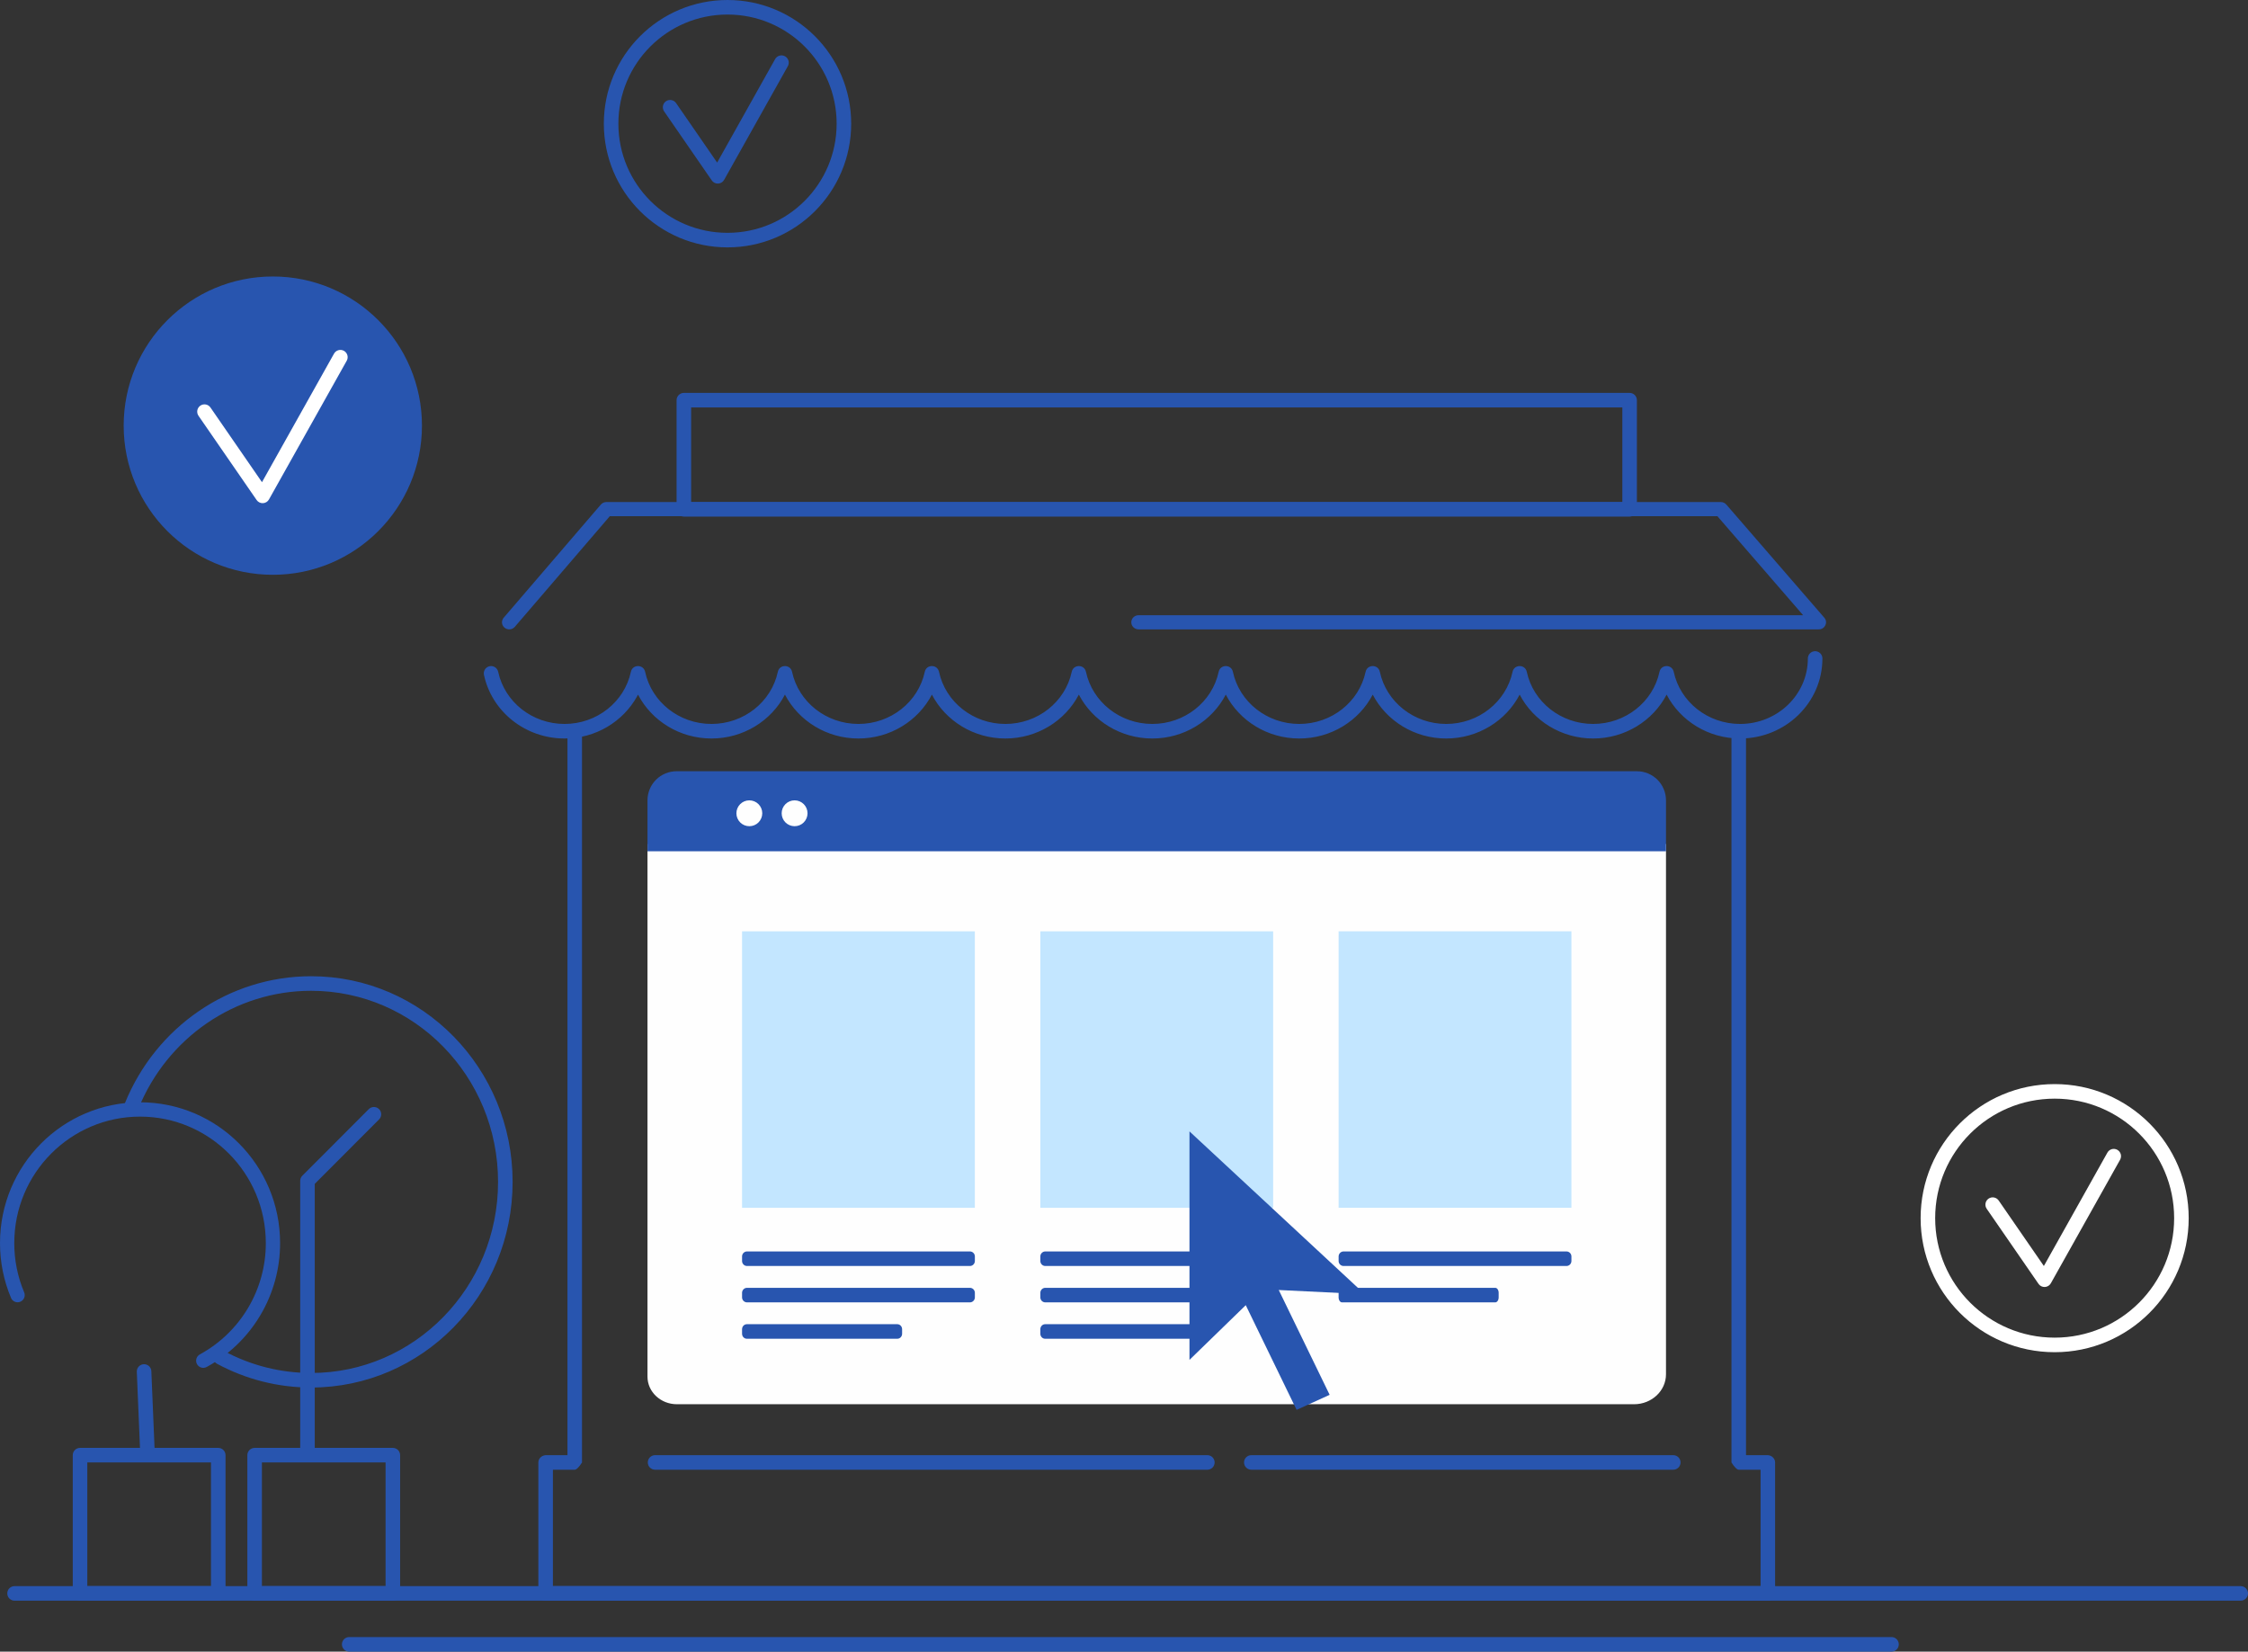 <?xml version="1.0" encoding="UTF-8"?> <svg xmlns="http://www.w3.org/2000/svg" viewBox="0 0 309 227" fill="none"><rect x="0" y="0" width="309" height="227" fill="#333333" stroke="none"/> <path d="M282.425 149C292.6 149 300.848 157.249 300.848 167.424C300.848 177.599 292.6 185.848 282.425 185.848C272.25 185.848 264 177.599 264 167.424C264 157.249 272.25 149 282.425 149ZM282.425 151C273.355 151 266 158.353 266 167.424C266 176.494 273.353 183.848 282.425 183.848C291.495 183.848 298.848 176.494 298.848 167.424C298.848 158.354 291.495 151 282.425 151Z" fill="white"></path> <path d="M280.94 173.999L274.73 164.999C274.577 164.78 274.348 164.631 274.087 164.583C273.825 164.535 273.558 164.593 273.337 164.743C273.12 164.893 272.97 165.125 272.923 165.386C272.875 165.646 272.933 165.916 273.082 166.134L280.205 176.455C280.3 176.595 280.43 176.708 280.582 176.783C280.735 176.858 280.905 176.893 281.072 176.886C281.243 176.878 281.408 176.827 281.553 176.738C281.697 176.649 281.815 176.524 281.9 176.376L291.42 159.394C291.548 159.162 291.58 158.889 291.51 158.634C291.438 158.379 291.267 158.162 291.035 158.032C290.805 157.903 290.53 157.87 290.275 157.942C290.02 158.014 289.803 158.185 289.675 158.416L280.94 174V173.999Z" fill="white"></path> <path d="M100 0C109.389 0 117 7.611 117 17C117 26.389 109.389 34 100 34C90.611 34 83 26.389 83 17C83 7.611 90.611 0 100 0ZM100 2C91.716 2 85 8.716 85 17C85 25.284 91.716 32 100 32C108.284 32 115 25.284 115 17C115 8.716 108.284 2 100 2Z" fill="#2855AF"></path> <path d="M92.933 14.17C92.859 14.062 92.764 13.97 92.653 13.898C92.543 13.827 92.42 13.778 92.29 13.755C92.029 13.707 91.76 13.765 91.542 13.916C91.324 14.066 91.174 14.298 91.127 14.559C91.079 14.82 91.137 15.089 91.287 15.307L97.84 24.8C97.936 24.94 98.067 25.052 98.219 25.128C98.371 25.203 98.54 25.238 98.709 25.23C98.879 25.222 99.043 25.171 99.188 25.082C99.332 24.993 99.452 24.868 99.534 24.72L108.291 9.1C108.356 8.985 108.397 8.859 108.412 8.729C108.428 8.598 108.418 8.466 108.382 8.34C108.346 8.213 108.286 8.095 108.205 7.992C108.124 7.889 108.023 7.803 107.908 7.739C107.793 7.674 107.668 7.633 107.537 7.618C107.406 7.602 107.274 7.613 107.148 7.648C107.022 7.684 106.903 7.744 106.8 7.825C106.697 7.907 106.611 8.007 106.546 8.122L98.575 22.344L92.934 14.171L92.933 14.17Z" fill="#2855AF"></path> <path d="M37.5 79C48.822 79 58 69.822 58 58.5C58 47.178 48.822 38 37.5 38C26.178 38 17 47.178 17 58.5C17 69.822 26.178 79 37.5 79Z" fill="#2855AF"></path> <path d="M36.01 66.27L28.933 56.014C28.859 55.905 28.764 55.812 28.654 55.739C28.543 55.667 28.42 55.617 28.29 55.593C28.16 55.569 28.027 55.571 27.898 55.598C27.769 55.626 27.647 55.678 27.538 55.753C27.43 55.828 27.337 55.924 27.266 56.035C27.194 56.146 27.145 56.27 27.122 56.399C27.099 56.529 27.102 56.662 27.13 56.791C27.158 56.92 27.212 57.042 27.287 57.15L35.276 68.726C35.373 68.866 35.503 68.978 35.655 69.054C35.807 69.129 35.976 69.165 36.146 69.156C36.315 69.149 36.48 69.098 36.624 69.008C36.769 68.919 36.888 68.795 36.971 68.647L47.648 49.6C47.716 49.485 47.76 49.358 47.778 49.226C47.796 49.094 47.788 48.96 47.753 48.831C47.718 48.703 47.658 48.583 47.576 48.477C47.495 48.372 47.392 48.285 47.276 48.219C47.16 48.154 47.032 48.113 46.9 48.098C46.767 48.083 46.633 48.094 46.506 48.132C46.378 48.169 46.259 48.232 46.156 48.316C46.052 48.401 45.967 48.504 45.904 48.622L36.011 66.272L36.01 66.27Z" fill="white"></path> <path d="M19.025 152.364C22.98 142.641 32.29 136.175 42.765 136.175C56.952 136.175 68.461 147.929 68.461 162.44C68.461 176.95 56.951 188.704 42.764 188.704C38.58 188.709 34.461 187.669 30.78 185.679C30.664 185.617 30.538 185.577 30.407 185.564C30.276 185.551 30.144 185.563 30.018 185.601C29.893 185.638 29.776 185.701 29.674 185.784C29.572 185.866 29.487 185.969 29.425 186.084C29.363 186.2 29.323 186.326 29.31 186.457C29.297 186.588 29.309 186.72 29.347 186.845C29.384 186.971 29.447 187.089 29.529 187.19C29.612 187.292 29.714 187.376 29.83 187.439C33.803 189.587 38.248 190.709 42.764 190.704C58.066 190.704 70.461 178.045 70.461 162.44C70.461 146.834 58.066 134.175 42.764 134.175C31.464 134.175 21.43 141.145 17.173 151.611C17.082 151.855 17.089 152.125 17.194 152.363C17.298 152.602 17.491 152.79 17.733 152.888C17.974 152.986 18.244 152.986 18.485 152.888C18.727 152.791 18.92 152.602 19.025 152.364ZM75 200C74.448 200.03 74 200.478 74 201V219C74 219.265 74.105 219.519 74.293 219.707C74.48 219.895 74.735 220 75 220H243C243.265 220 243.519 219.895 243.707 219.707C243.894 219.519 244 219.265 244 219V201C244 200.478 243.552 200.03 243 200H240V101C240.346 100.448 239.899 100 239 100C238.794 100 238.346 100.448 238 101V201C238.346 201.583 238.794 202.03 239 202H242V218H76V202H79C79.206 202.03 79.654 201.583 80 201V101C79.654 100.448 79.206 100 79 100C78.101 100 77.654 100.448 78 101V200H75Z" fill="#2855AF"></path> <path d="M230 200H172C171.735 200 171.481 200.106 171.293 200.293C171.106 200.481 171 200.735 171 201C171 201.265 171.106 201.519 171.293 201.707C171.481 201.895 171.735 202 172 202H230C230.266 202 230.52 201.895 230.708 201.707C230.895 201.519 231 201.265 231 201C231 200.735 230.895 200.481 230.708 200.293C230.52 200.106 230.266 200 230 200ZM83.824 70.944H236.062L247.851 84.556H156.504C155.951 84.556 155.504 84.991 155.504 85.528C155.504 86.065 155.951 86.5 156.504 86.5H250C250.85 86.5 251.312 85.534 250.765 84.902L237.292 69.346C237.197 69.237 237.079 69.15 236.947 69.09C236.815 69.03 236.672 68.999 236.527 69H83.357C83.06 69 82.778 69.128 82.588 69.35L69.232 84.904C69.148 85.001 69.085 85.114 69.046 85.237C69.006 85.359 68.992 85.488 69.004 85.616C69.016 85.744 69.053 85.868 69.115 85.981C69.175 86.094 69.259 86.194 69.359 86.274C69.564 86.439 69.826 86.519 70.089 86.496C70.352 86.473 70.595 86.349 70.768 86.15L83.824 70.944ZM166 200H90C89.743 200.012 89.5 200.122 89.322 200.308C89.144 200.494 89.044 200.742 89.044 201C89.044 201.258 89.144 201.506 89.322 201.692C89.5 201.878 89.743 201.988 90 202H166C166.258 201.988 166.501 201.878 166.679 201.692C166.857 201.506 166.957 201.258 166.957 201C166.957 200.742 166.857 200.494 166.679 200.308C166.501 200.122 166.258 200.012 166 200ZM97.797 101.5C102.157 101.5 106.013 99.083 107.895 95.469C109.778 99.083 113.635 101.5 117.995 101.5C122.355 101.5 126.211 99.083 128.094 95.468C129.977 99.083 133.833 101.5 138.194 101.5C142.554 101.5 146.409 99.083 148.292 95.468C150.175 99.083 154.03 101.5 158.392 101.5C162.752 101.5 166.607 99.083 168.49 95.468C170.373 99.083 174.228 101.5 178.588 101.5C182.95 101.5 186.806 99.083 188.688 95.468C190.571 99.083 194.426 101.5 198.787 101.5C203.148 101.5 207.004 99.083 208.887 95.469C210.769 99.083 214.624 101.5 218.985 101.5C223.345 101.5 227.202 99.083 229.085 95.469C230.967 99.083 234.823 101.5 239.184 101.5C245.427 101.5 250.5 96.582 250.5 90.5C250.5 90.235 250.395 89.981 250.208 89.793C250.02 89.605 249.766 89.5 249.5 89.5C249.235 89.5 248.981 89.605 248.793 89.793C248.606 89.981 248.5 90.235 248.5 90.5C248.5 95.463 244.336 99.5 239.184 99.5C234.742 99.5 230.949 96.475 230.062 92.335C229.836 91.282 228.332 91.282 228.107 92.335C227.219 96.475 223.427 99.5 218.985 99.5C214.543 99.5 210.751 96.475 209.864 92.335C209.638 91.282 208.134 91.282 207.908 92.335C207.021 96.475 203.23 99.5 198.787 99.5C194.345 99.5 190.554 96.475 189.666 92.335C189.44 91.282 187.936 91.282 187.71 92.335C186.823 96.475 183.03 99.5 178.588 99.5C174.148 99.5 170.356 96.475 169.468 92.335C169.243 91.282 167.739 91.282 167.513 92.335C166.624 96.475 162.833 99.5 158.391 99.5C153.949 99.5 150.158 96.475 149.271 92.335C149.045 91.282 147.541 91.282 147.315 92.335C146.427 96.475 142.635 99.5 138.193 99.5C133.752 99.5 129.959 96.475 129.071 92.335C128.845 91.282 127.341 91.282 127.116 92.335C126.229 96.475 122.436 99.5 117.995 99.5C113.553 99.5 109.76 96.475 108.873 92.335C108.647 91.282 107.143 91.282 106.918 92.335C106.03 96.475 102.238 99.5 97.797 99.5C93.355 99.5 89.563 96.475 88.675 92.335C88.449 91.282 86.945 91.282 86.719 92.335C85.832 96.475 82.041 99.5 77.599 99.5C73.156 99.5 69.365 96.475 68.478 92.335C68.451 92.207 68.398 92.085 68.323 91.977C68.249 91.869 68.154 91.776 68.043 91.705C67.933 91.634 67.81 91.585 67.68 91.561C67.551 91.537 67.419 91.54 67.29 91.567C67.162 91.594 67.04 91.647 66.932 91.722C66.824 91.796 66.731 91.892 66.66 92.002C66.589 92.112 66.54 92.236 66.516 92.365C66.493 92.494 66.495 92.626 66.522 92.755C67.608 97.822 72.219 101.5 77.599 101.5C81.851 101.5 85.622 99.202 87.553 95.737L87.697 95.468C89.581 99.083 93.437 101.5 97.797 101.5Z" fill="#2855AF"></path> <path d="M224 54C224.265 54 224.519 54.105 224.707 54.293C224.895 54.48 225 54.735 225 55V70C225 70.265 224.895 70.519 224.707 70.707C224.519 70.895 224.265 71 224 71H94C93.735 71 93.481 70.895 93.293 70.707C93.105 70.519 93 70.265 93 70V55C93 54.735 93.105 54.48 93.293 54.293C93.481 54.105 93.735 54 94 54H224ZM223 56H95V69H223V56ZM2 220H308C308.265 220 308.52 219.895 308.707 219.707C308.895 219.519 309 219.265 309 219C309 218.735 308.895 218.481 308.707 218.293C308.52 218.105 308.265 218 308 218H2C1.735 218 1.48 218.105 1.293 218.293C1.105 218.481 1 218.735 1 219C1 219.265 1.105 219.519 1.293 219.707C1.48 219.895 1.735 220 2 220ZM48 227H260C260.265 227 260.52 226.895 260.707 226.707C260.895 226.519 261 226.265 261 226C261 225.735 260.895 225.481 260.707 225.293C260.52 225.105 260.265 225 260 225H48C47.735 225 47.48 225.105 47.293 225.293C47.105 225.481 47 225.735 47 226C47 226.265 47.105 226.519 47.293 226.707C47.48 226.895 47.735 227 48 227ZM3.32 177.62C2.42 175.477 1.958 173.176 1.962 170.852C1.962 161.252 9.702 153.469 19.25 153.469C28.797 153.469 36.538 161.252 36.538 170.852C36.543 173.982 35.703 177.055 34.108 179.748C32.512 182.44 30.219 184.652 27.471 186.15C27.242 186.275 27.072 186.486 26.998 186.736C26.924 186.986 26.953 187.256 27.077 187.485C27.138 187.599 27.221 187.699 27.321 187.78C27.421 187.861 27.536 187.922 27.66 187.959C27.784 187.996 27.913 188.008 28.041 187.994C28.169 187.981 28.294 187.942 28.407 187.881C31.466 186.213 34.018 183.751 35.794 180.754C37.571 177.757 38.505 174.336 38.5 170.852C38.5 160.165 29.882 151.5 19.25 151.5C8.618 151.5 0 160.165 0 170.852C0 173.474 0.519 176.023 1.513 178.386C1.563 178.505 1.636 178.613 1.727 178.704C1.819 178.794 1.928 178.867 2.047 178.915C2.167 178.964 2.295 178.988 2.424 178.988C2.553 178.987 2.68 178.96 2.799 178.91C3.039 178.808 3.229 178.614 3.326 178.373C3.424 178.131 3.421 177.86 3.32 177.62Z" fill="#2855AF"></path> <path d="M30 199C30.265 199 30.52 199.105 30.707 199.293C30.895 199.481 31 199.735 31 200V219C31 219.265 30.895 219.519 30.707 219.707C30.52 219.895 30.265 220 30 220H11C10.735 220 10.48 219.895 10.293 219.707C10.105 219.519 10 219.265 10 219V200C10 199.735 10.105 199.481 10.293 199.293C10.48 199.105 10.735 199 11 199H30ZM12 201V218H29V201H12ZM54 199C54.265 199 54.52 199.105 54.707 199.293C54.895 199.481 55 199.735 55 200V219C55 219.265 54.895 219.519 54.707 219.707C54.52 219.895 54.265 220 54 220H35C34.735 220 34.48 219.895 34.293 219.707C34.105 219.519 34 219.265 34 219V200C34 199.735 34.105 199.481 34.293 199.293C34.48 199.105 34.735 199 35 199H54ZM53 201H36V218H53V201Z" fill="#2855AF"></path> <path d="M20.274 199.75L19.804 188.5M42.263 199.75V162.3L51.398 153.148" stroke="#2855AF" stroke-width="2" stroke-linecap="round" stroke-linejoin="round"></path> <path fill-rule="evenodd" clip-rule="evenodd" d="M224.606 193H93.048C90.81 193 89 191.302 89 189.208V116H229V188.885C229 191.158 227.032 193 224.606 193Z" fill="#FEFEFE"></path> <path fill-rule="evenodd" clip-rule="evenodd" d="M93 106H225C226.061 106 227.078 106.421 227.828 107.171C228.578 107.922 229 108.939 229 110V117H89V110C89 108.939 89.421 107.922 90.171 107.171C90.922 106.421 91.939 106 93 106Z" fill="#2855AF"></path> <path fill-rule="evenodd" clip-rule="evenodd" d="M102 166.004H134V128.004H102V166.004ZM143 166.004H175V128.004H143V166.004ZM184 166H216V128H184V166Z" fill="#C3E6FF"></path> <path fill-rule="evenodd" clip-rule="evenodd" d="M133.32 174H102.68C102.59 173.999 102.501 173.981 102.418 173.946C102.336 173.911 102.261 173.86 102.198 173.796C102.135 173.732 102.085 173.656 102.051 173.573C102.017 173.49 102 173.401 102.001 173.311V172.69C102.001 172.309 102.305 172 102.68 172H133.321C133.697 172 134.001 172.309 134.001 172.69V173.311C134.001 173.691 133.696 174 133.32 174ZM174.32 174H143.68C143.59 173.999 143.501 173.981 143.418 173.946C143.336 173.911 143.261 173.86 143.198 173.796C143.135 173.732 143.085 173.656 143.051 173.573C143.018 173.49 143 173.401 143.001 173.311V172.69C143.001 172.309 143.305 172 143.68 172H174.321C174.697 172 175.001 172.309 175.001 172.69V173.311C175.001 173.691 174.696 174 174.32 174ZM215.32 174H184.68C184.59 173.999 184.501 173.981 184.418 173.946C184.336 173.911 184.261 173.86 184.198 173.796C184.135 173.732 184.085 173.656 184.051 173.573C184.018 173.49 184 173.401 184.001 173.311V172.69C184.001 172.309 184.305 172 184.68 172H215.321C215.697 172 216.001 172.309 216.001 172.69V173.311C216.001 173.691 215.696 174 215.32 174ZM133.32 179H102.68C102.59 178.999 102.501 178.981 102.418 178.946C102.336 178.911 102.261 178.86 102.198 178.796C102.135 178.732 102.085 178.656 102.051 178.573C102.017 178.49 102 178.401 102.001 178.311V177.69C102.001 177.309 102.305 177 102.68 177H133.321C133.697 177 134.001 177.309 134.001 177.69V178.311C134.001 178.691 133.696 179 133.32 179ZM174.32 179H143.68C143.59 178.999 143.501 178.981 143.418 178.946C143.336 178.911 143.261 178.86 143.198 178.796C143.135 178.732 143.085 178.656 143.051 178.573C143.018 178.49 143 178.401 143.001 178.311V177.69C143.001 177.309 143.305 177 143.68 177H174.321C174.697 177 175.001 177.309 175.001 177.69V178.311C175.001 178.691 174.696 179 174.32 179ZM205.533 179H184.467C184.209 179 184 178.691 184 178.311V177.69C184 177.309 184.209 177 184.467 177H205.533C205.791 177 206 177.309 206 177.69V178.311C206 178.691 205.791 179 205.533 179ZM123.341 184H102.659C102.296 184 102 183.691 102 183.311V182.69C102 182.309 102.296 182 102.659 182H123.341C123.705 182 124 182.309 124 182.69V183.311C124 183.691 123.705 184 123.341 184ZM164.341 184H143.659C143.296 184 143 183.691 143 183.311V182.69C143 182.309 143.296 182 143.659 182H164.341C164.705 182 165 182.309 165 182.69V183.311C165 183.691 164.705 184 164.341 184Z" fill="#2855AF"></path> <path fill-rule="evenodd" clip-rule="evenodd" d="M187.592 177.874L163.5 155.5V186.905L171.236 179.385L178.225 193.775L182.766 191.705L175.772 177.301L187.592 177.874Z" fill="#2855AF"></path> <path fill-rule="evenodd" clip-rule="evenodd" d="M104.778 111.777C104.778 112.01 104.732 112.242 104.642 112.457C104.553 112.673 104.422 112.869 104.257 113.034C104.092 113.2 103.896 113.331 103.68 113.42C103.465 113.51 103.234 113.555 103 113.555C102.767 113.555 102.535 113.51 102.32 113.42C102.104 113.331 101.908 113.2 101.743 113.035C101.578 112.87 101.447 112.674 101.357 112.458C101.268 112.243 101.222 112.011 101.222 111.778C101.222 111.306 101.409 110.854 101.743 110.521C102.076 110.187 102.528 110 103 110C103.471 110 103.924 110.187 104.257 110.521C104.59 110.854 104.778 111.305 104.778 111.777ZM111 111.777C111 112.01 110.954 112.242 110.865 112.457C110.775 112.673 110.644 112.869 110.479 113.034C110.314 113.2 110.118 113.331 109.903 113.42C109.687 113.51 109.456 113.555 109.222 113.555C108.989 113.555 108.757 113.51 108.542 113.42C108.326 113.331 108.13 113.2 107.965 113.035C107.8 112.87 107.669 112.674 107.579 112.458C107.49 112.243 107.444 112.011 107.444 111.778C107.444 111.306 107.631 110.854 107.965 110.521C108.298 110.187 108.75 110 109.222 110C109.693 110 110.145 110.187 110.479 110.521C110.812 110.854 111 111.305 111 111.777Z" fill="#FEFEFE"></path> </svg> 